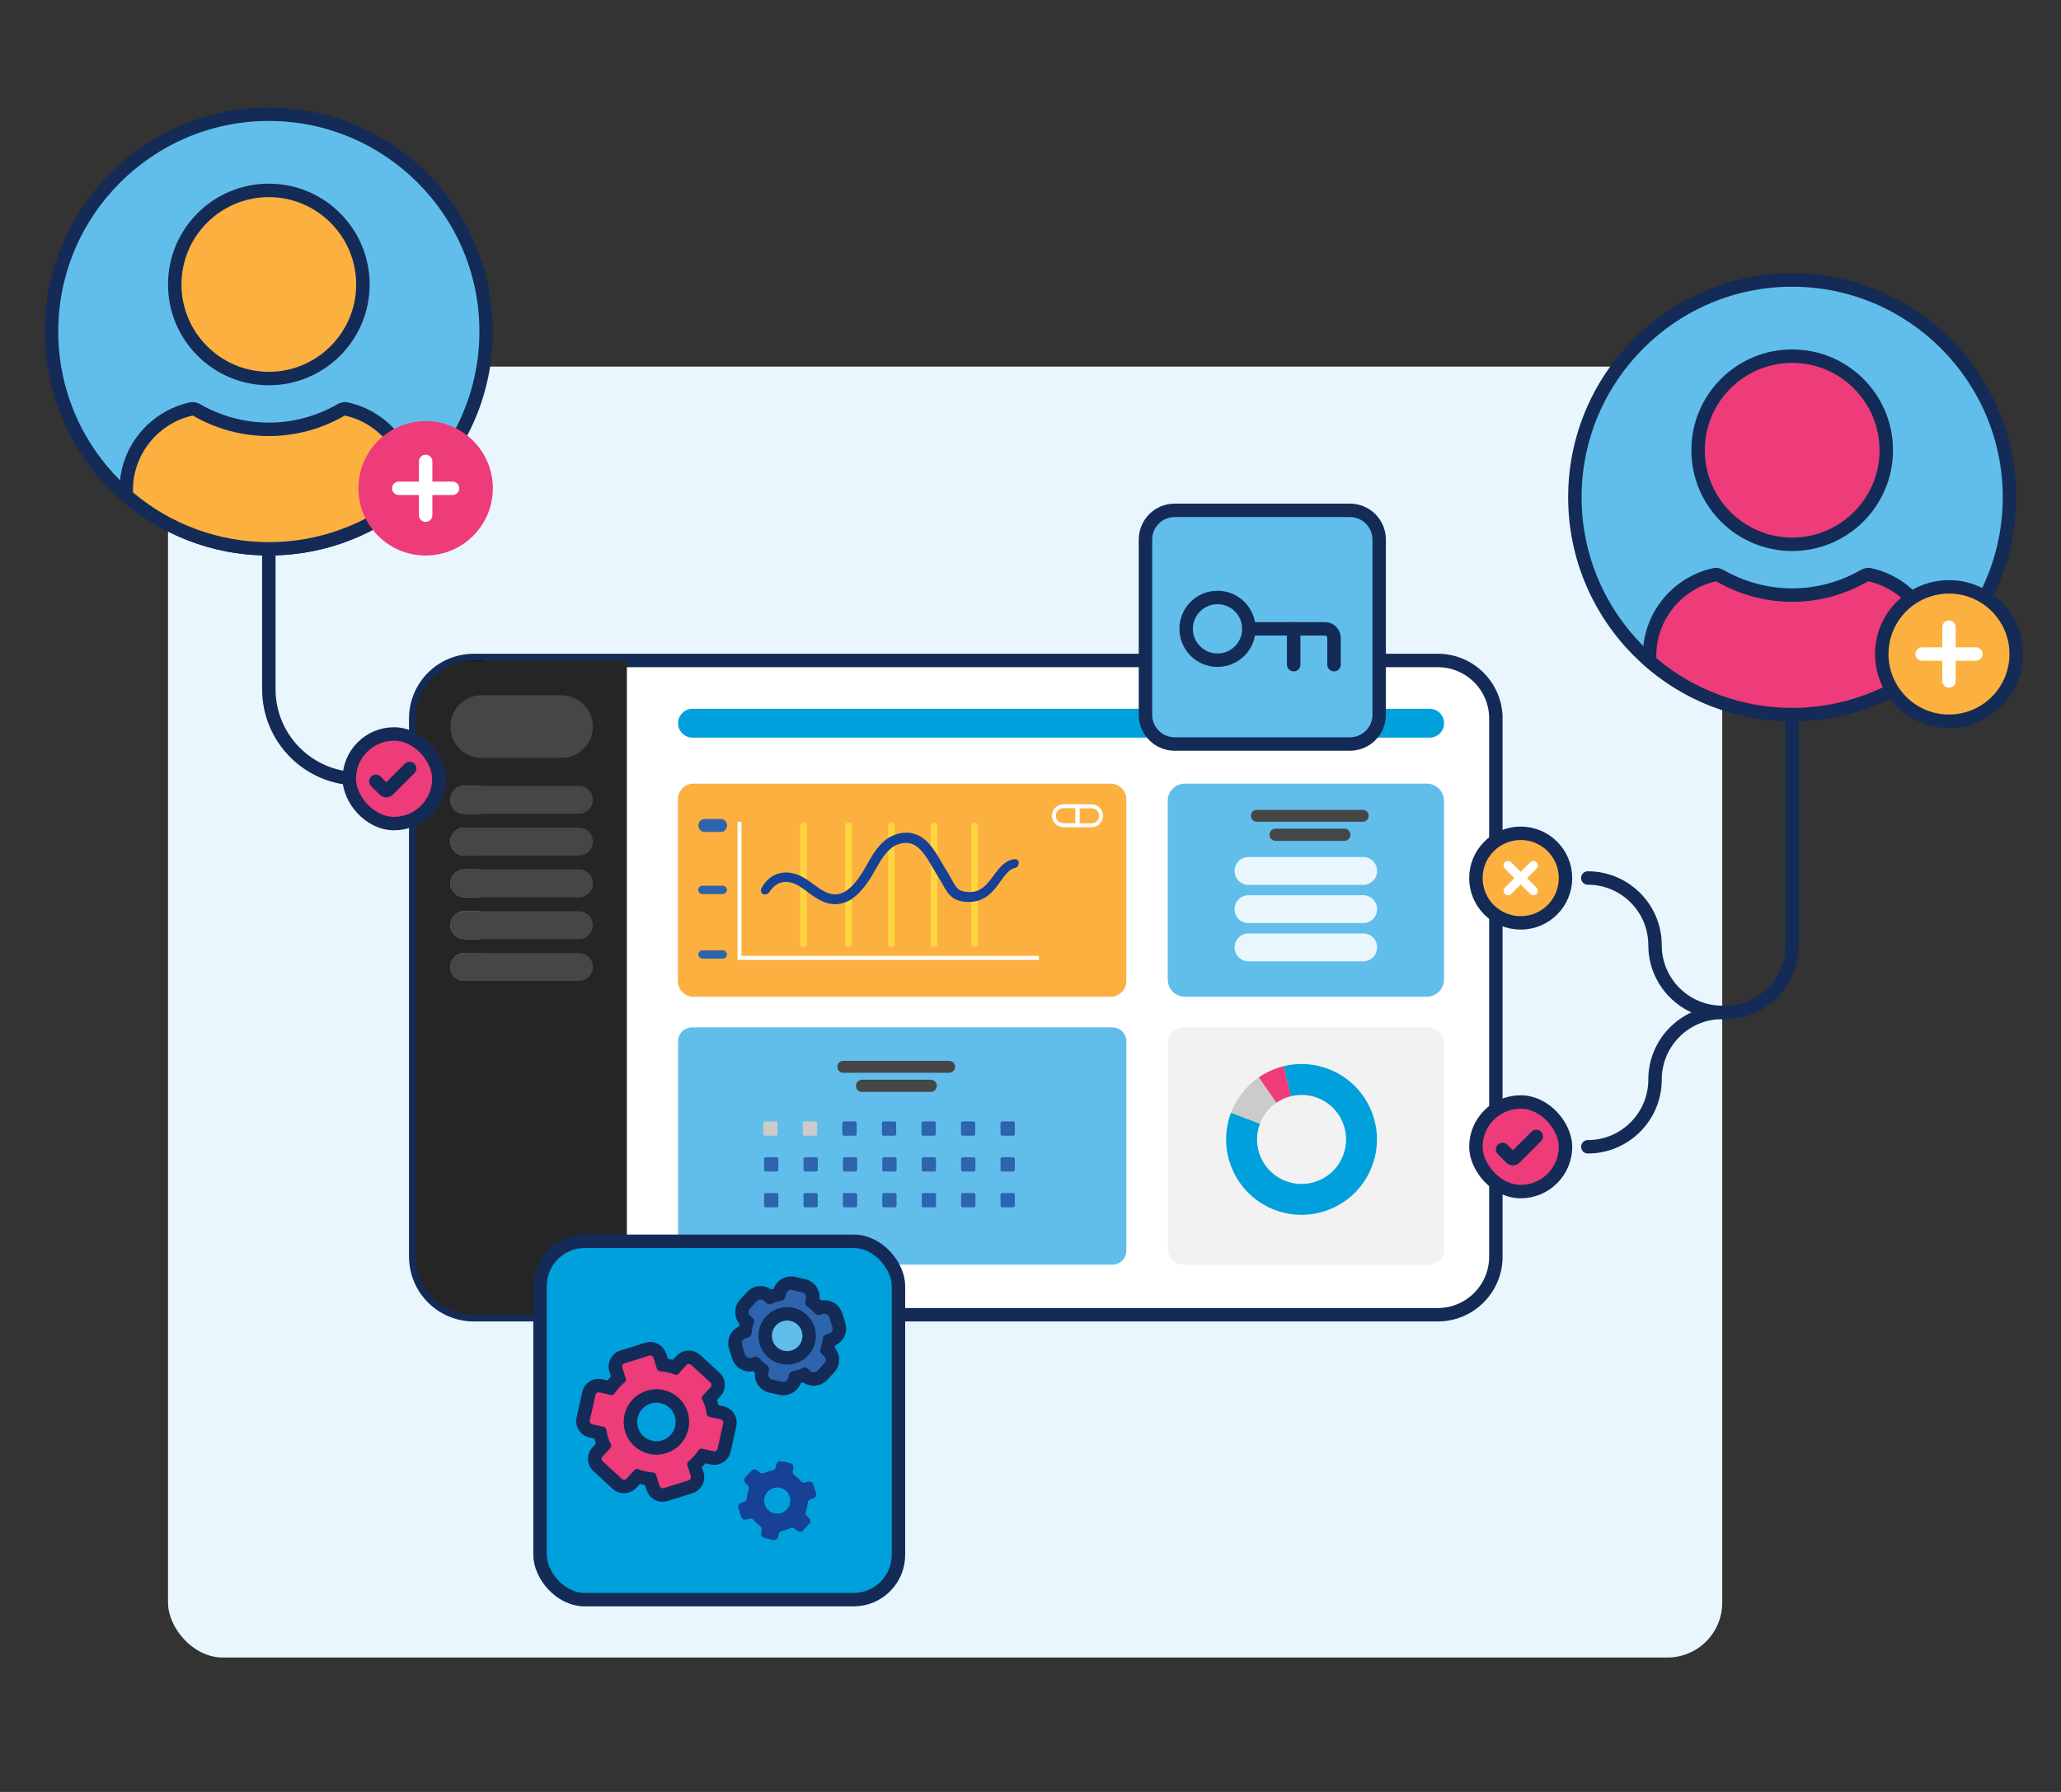 <?xml version="1.0" encoding="UTF-8"?><svg id="uuid-0cc4e171-45ce-4f19-9ac6-35baaba2861d" xmlns="http://www.w3.org/2000/svg" xmlns:xlink="http://www.w3.org/1999/xlink" viewBox="0 0 460 400"><rect x="0" y="0" width="460" height="400" fill="#333333" stroke="none"/><defs><clipPath id="uuid-473c1ed4-f353-4e9a-86f7-25d18b0c89a4"><rect x="91.29" y="145.92" width="244.07" height="149.06" fill="none"/></clipPath><clipPath id="uuid-96d5aea7-2330-4280-a8a4-b32466997384"><rect x="91.29" y="145.92" width="244.07" height="149.06" fill="none"/></clipPath><clipPath id="uuid-e2595326-bccd-4071-8b8d-30fb57e4f8dd"><rect x="119.03" y="275.58" width="83" height="83" fill="none"/></clipPath><clipPath id="uuid-e0d6703c-a62a-4d21-b0eb-a21c6c1157e8"><rect x="119.03" y="275.58" width="83" height="83" fill="none"/></clipPath></defs><rect x="37.5" y="81.83" width="346.89" height="288.17" rx="12.25" ry="12.25" fill="#eaf6fe"/><g id="uuid-415dff1d-1941-4136-9fcb-fe255028ff6f"><g clip-path="url(#uuid-473c1ed4-f353-4e9a-86f7-25d18b0c89a4)"><g clip-path="url(#uuid-96d5aea7-2330-4280-a8a4-b32466997384)"><path d="M320.9,293.48H105.76c-7.16,0-12.97-5.8-12.97-12.97v-120.12c0-7.16,5.81-12.96,12.97-12.96h215.14c7.16,0,12.97,5.8,12.97,12.96v120.12c0,7.16-5.81,12.97-12.97,12.97" fill="#fff"/><path d="M320.9,293.48H105.76c-7.16,0-12.97-5.8-12.97-12.97v-120.12c0-7.16,5.81-12.96,12.97-12.96h215.14c7.16,0,12.97,5.8,12.97,12.96v120.12c0,7.16-5.81,12.97-12.97,12.97" fill="none" stroke="#132b56" stroke-miterlimit="10" stroke-width="3"/><rect x="106.93" y="147.42" width="32.98" height="146.05" fill="#252525"/><path d="M129.22,181.64h-25.59c-1.72,0-3.11-1.39-3.11-3.11s1.39-3.11,3.11-3.11h25.59c1.72,0,3.11,1.39,3.11,3.11s-1.39,3.11-3.11,3.11" fill="#464646"/><path d="M129.22,190.97h-25.59c-1.72,0-3.11-1.39-3.11-3.11s1.39-3.11,3.11-3.11h25.59c1.72,0,3.11,1.39,3.11,3.11s-1.39,3.11-3.11,3.11" fill="#464646"/><path d="M129.22,200.3h-25.59c-1.72,0-3.11-1.39-3.11-3.11s1.39-3.11,3.11-3.11h25.59c1.72,0,3.11,1.39,3.11,3.11s-1.39,3.11-3.11,3.11" fill="#464646"/><path d="M129.22,209.63h-25.59c-1.72,0-3.11-1.39-3.11-3.11s1.39-3.11,3.11-3.11h25.59c1.72,0,3.11,1.39,3.11,3.11s-1.39,3.11-3.11,3.11" fill="#464646"/><path d="M129.22,218.96h-25.59c-1.72,0-3.11-1.39-3.11-3.11s1.39-3.11,3.11-3.11h25.59c1.72,0,3.11,1.39,3.11,3.11s-1.39,3.11-3.11,3.11" fill="#464646"/><path d="M318.44,222.5h-53.97c-2.12,0-3.84-1.72-3.84-3.85v-39.88c0-2.12,1.72-3.85,3.84-3.85h53.97c2.12,0,3.85,1.72,3.85,3.85v39.88c0,2.12-1.72,3.85-3.85,3.85" fill="#61beeb"/><path d="M247.89,222.5h-93.1c-1.93,0-3.49-1.56-3.49-3.49v-40.59c0-1.93,1.56-3.49,3.49-3.49h93.1c1.93,0,3.49,1.56,3.49,3.49v40.59c0,1.93-1.56,3.49-3.49,3.49" fill="#fbb040"/><path d="M248.28,282.3h-93.83c-1.72,0-3.11-1.39-3.11-3.11v-46.74c0-1.72,1.39-3.11,3.11-3.11h93.83c1.72,0,3.11,1.39,3.11,3.11v46.74c0,1.72-1.39,3.11-3.11,3.11" fill="#61beeb"/><path d="M318.79,282.3h-54.61c-1.95,0-3.53-1.58-3.53-3.53v-45.9c0-1.95,1.58-3.53,3.53-3.53h54.61c1.95,0,3.53,1.58,3.53,3.53v45.9c0,1.95-1.58,3.53-3.53,3.53" fill="#f2f2f2"/><path d="M226.51,192.76s-.06.03-.18.06c-.12.03-.3.09-.52.18-.45.19-1.06.59-1.68,1.28-.63.68-1.26,1.63-2.05,2.7-.4.53-.84,1.09-1.39,1.62-.27.27-.58.51-.91.75-.34.22-.7.43-1.09.6-.79.33-1.69.48-2.61.44-.46-.02-.93-.06-1.41-.18-.47-.1-.95-.3-1.36-.6-.42-.3-.77-.68-1.06-1.11-.29-.42-.56-.87-.81-1.33-.51-.92-1.03-1.84-1.63-2.77-.59-.94-1.13-1.93-1.74-2.91-.61-.97-1.28-1.94-2.13-2.75-.43-.4-.9-.76-1.43-1.03-.53-.27-1.11-.44-1.7-.5-.59-.06-1.21-.02-1.81.1-.6.13-1.18.35-1.72.65-1.08.62-1.96,1.53-2.69,2.51-.73.98-1.33,2.04-1.92,3.09-.58,1.05-1.19,2.07-1.86,3.02-.68.94-1.41,1.83-2.25,2.57-.22.18-.43.36-.65.52-.22.17-.46.31-.69.45-.48.26-.98.49-1.5.62-.26.08-.52.11-.78.15-.13.03-.26.02-.39.02-.13,0-.26.01-.39,0-.52-.02-1.03-.13-1.5-.28-.96-.31-1.78-.81-2.54-1.33-.75-.52-1.44-1.06-2.12-1.54-.67-.49-1.33-.92-2.01-1.22-.68-.31-1.36-.5-2-.57-.65-.07-1.26-.03-1.8.12-.14.02-.26.09-.39.13-.12.05-.25.08-.36.14-.22.12-.45.21-.64.35-.39.24-.69.53-.96.77-.12.13-.23.25-.33.36-.1.11-.2.21-.27.31-.15.19-.26.34-.34.44-.08.1-.12.15-.13.15,0,0,.03-.06.1-.16.07-.11.18-.26.31-.47.07-.11.16-.21.26-.32.1-.12.21-.24.33-.38.26-.25.56-.55.96-.8.18-.15.42-.25.65-.38.11-.07.25-.1.37-.16.13-.04.26-.11.4-.14.56-.16,1.19-.21,1.86-.15.67.06,1.37.25,2.07.56.7.3,1.38.74,2.06,1.22.68.48,1.38,1.02,2.13,1.52.75.5,1.56.99,2.48,1.28.46.14.94.24,1.43.26.12,0,.25,0,.37,0,.12,0,.25,0,.37-.02.25-.04.5-.07.74-.14.99-.25,1.91-.83,2.72-1.54.82-.72,1.53-1.59,2.2-2.52.66-.94,1.26-1.95,1.84-3,.59-1.05,1.19-2.12,1.94-3.13.74-1,1.65-1.95,2.79-2.6.57-.32,1.18-.55,1.81-.69.63-.13,1.28-.17,1.91-.11.64.06,1.26.25,1.82.53.56.28,1.06.66,1.51,1.08.89.85,1.57,1.84,2.18,2.82.61.99,1.16,1.98,1.73,2.91.59.93,1.13,1.88,1.63,2.79.51.9,1,1.81,1.78,2.36.38.28.81.46,1.26.56.45.12.9.15,1.35.18.89.05,1.76-.1,2.51-.4.38-.15.73-.35,1.05-.56.32-.23.62-.46.89-.72.54-.51.99-1.06,1.39-1.58.8-1.05,1.45-2,2.11-2.68.65-.69,1.29-1.08,1.75-1.25.23-.08.42-.13.54-.15.12-.02.19-.03.19-.03" fill="#2d64ad"/><path d="M178.08,196.2l-.35.7h0c.11.06.23.08.35.08h0c.4,0,.73-.3.78-.69.05-.39-.21-.76-.59-.86h0c-.39-.1-.79.11-.93.49s.03.8.39.98l.35-.7-.19.76h0l.19-.76v-.78h0v.78l.35-.7h0s-.35.7-.35.7l-.19.76.19-.76Z" fill="#132b56"/><path d="M177.99,196.39h0s0,0,0,0ZM202.79,187.04" fill="#132b56"/><path d="M177.99,196.39l.35-.7h0c-.37-.19-.82-.05-1.03.31s-.1.82.24,1.05h0c.34.22.79.16,1.04-.16.26-.31.23-.77-.05-1.05-.06-.06-.13-.11-.2-.15l-.35.7-.55.56.56-.55.44-.65h0s-.44.65-.44.65l-.35.7h0s.35-.7.35-.7l-.55.56.55-.56ZM202.79,187.04v-.78c-.21,0-.41.08-.56.23-.15.15-.23.35-.23.56s.08.41.23.56c.15.15.35.23.56.23s.41-.08.56-.23c.15-.15.23-.35.23-.56s-.08-.41-.23-.56c-.15-.15-.35-.23-.56-.23v.78-.78c-.21,0-.41.08-.56.23-.15.15-.23.35-.23.56s.08.41.23.56c.15.15.35.23.56.23s.41-.08.56-.23c.15-.15.23-.35.23-.56s-.08-.41-.23-.56c-.15-.15-.35-.23-.56-.23v.78Z" fill="#132b56"/><path d="M202.82,186.71v.78h0c.21,0,.41-.08.55-.23.15-.15.23-.35.23-.56s-.08-.41-.23-.56c-.15-.15-.35-.23-.55-.23h0c-.21,0-.41.08-.56.23-.15.15-.23.35-.23.56s.08.41.23.56c.15.15.35.23.56.23v-.78.78h0c.21,0,.41-.08.55-.23.15-.15.23-.35.23-.56s-.08-.41-.23-.56c-.15-.15-.35-.23-.55-.23h0c-.21,0-.41.08-.56.23-.15.15-.23.35-.23.56s.08.41.23.56c.15.15.35.23.56.23v-.78Z" fill="#132b56"/><polygon points="164.6 183.43 164.6 214.26 231.86 214.26 231.86 213.37 165.49 213.37 165.49 183.43 164.6 183.43" fill="#fff"/><path d="M237.35,179.97v-.44c-1.42,0-2.56,1.15-2.56,2.56s1.15,2.56,2.56,2.56h3.59v-5.13h-3.59v.89h2.7v3.35h-2.7c-.46,0-.88-.19-1.19-.49-.3-.31-.49-.72-.49-1.19s.19-.88.49-1.19c.31-.3.72-.49,1.19-.49v-.44Z" fill="#fff"/><path d="M243.63,179.97v-.44h-3.59v5.13h3.59c1.42,0,2.56-1.15,2.56-2.56,0-1.42-1.15-2.56-2.56-2.56v.89c.46,0,.88.19,1.19.49.3.31.49.72.49,1.19s-.19.88-.49,1.19c-.31.3-.72.49-1.19.49h-2.7v-3.35h2.7v-.44Z" fill="#fff"/><path d="M304.25,197.53h-25.59c-1.72,0-3.11-1.39-3.11-3.11s1.39-3.11,3.11-3.11h25.59c1.72,0,3.11,1.39,3.11,3.11s-1.39,3.11-3.11,3.11" fill="#eaf6fe"/><path d="M304.25,206.06h-25.59c-1.72,0-3.11-1.39-3.11-3.11s1.39-3.11,3.11-3.11h25.59c1.72,0,3.11,1.39,3.11,3.11s-1.39,3.11-3.11,3.11" fill="#eaf6fe"/><path d="M304.25,214.59h-25.59c-1.72,0-3.11-1.39-3.11-3.11s1.39-3.11,3.11-3.11h25.59c1.72,0,3.11,1.39,3.11,3.11s-1.39,3.11-3.11,3.11" fill="#eaf6fe"/><path d="M190.84,253.51h-2.47c-.2,0-.36-.16-.36-.36v-2.47c0-.2.16-.36.36-.36h2.47c.2,0,.36.16.36.36v2.47c0,.2-.16.36-.36.36" fill="#2d64ad"/><path d="M199.66,253.51h-2.47c-.2,0-.36-.16-.36-.36v-2.47c0-.2.16-.36.36-.36h2.47c.2,0,.36.16.36.36v2.47c0,.2-.16.36-.36.36" fill="#2d64ad"/><path d="M208.49,253.51h-2.47c-.2,0-.36-.16-.36-.36v-2.47c0-.2.16-.36.36-.36h2.47c.2,0,.36.16.36.36v2.47c0,.2-.16.36-.36.36" fill="#2d64ad"/><path d="M217.31,253.51h-2.47c-.2,0-.36-.16-.36-.36v-2.47c0-.2.16-.36.36-.36h2.47c.2,0,.36.16.36.36v2.47c0,.2-.16.36-.36.36" fill="#2d64ad"/><path d="M226.14,253.51h-2.47c-.2,0-.36-.16-.36-.36v-2.47c0-.2.16-.36.36-.36h2.47c.2,0,.36.16.36.36v2.47c0,.2-.16.36-.36.36" fill="#2d64ad"/><path d="M190.96,261.51h-2.47c-.2,0-.36-.16-.36-.36v-2.47c0-.2.16-.36.36-.36h2.47c.2,0,.36.16.36.36v2.47c0,.2-.16.36-.36.36" fill="#2d64ad"/><path d="M199.75,261.51h-2.47c-.2,0-.36-.16-.36-.36v-2.47c0-.2.16-.36.36-.36h2.47c.2,0,.36.16.36.36v2.47c0,.2-.16.36-.36.36" fill="#2d64ad"/><path d="M208.55,261.51h-2.47c-.2,0-.36-.16-.36-.36v-2.47c0-.2.16-.36.36-.36h2.47c.2,0,.36.16.36.36v2.47c0,.2-.16.36-.36.36" fill="#2d64ad"/><path d="M217.34,261.51h-2.47c-.2,0-.36-.16-.36-.36v-2.47c0-.2.16-.36.36-.36h2.47c.2,0,.36.16.36.36v2.47c0,.2-.16.36-.36.36" fill="#2d64ad"/><path d="M226.14,261.51h-2.47c-.2,0-.36-.16-.36-.36v-2.47c0-.2.16-.36.36-.36h2.47c.2,0,.36.16.36.36v2.47c0,.2-.16.36-.36.36" fill="#2d64ad"/><path d="M190.96,269.5h-2.47c-.2,0-.36-.16-.36-.36v-2.47c0-.2.16-.36.36-.36h2.47c.2,0,.36.16.36.36v2.47c0,.2-.16.36-.36.36" fill="#2d64ad"/><path d="M199.75,269.5h-2.47c-.2,0-.36-.16-.36-.36v-2.47c0-.2.16-.36.36-.36h2.47c.2,0,.36.16.36.36v2.47c0,.2-.16.36-.36.36" fill="#2d64ad"/><path d="M208.55,269.5h-2.47c-.2,0-.36-.16-.36-.36v-2.47c0-.2.16-.36.36-.36h2.47c.2,0,.36.16.36.36v2.47c0,.2-.16.36-.36.36" fill="#2d64ad"/><path d="M217.34,269.5h-2.47c-.2,0-.36-.16-.36-.36v-2.47c0-.2.16-.36.36-.36h2.47c.2,0,.36.16.36.36v2.47c0,.2-.16.36-.36.36" fill="#2d64ad"/><path d="M226.14,269.5h-2.47c-.2,0-.36-.16-.36-.36v-2.47c0-.2.16-.36.36-.36h2.47c.2,0,.36.16.36.36v2.47c0,.2-.16.36-.36.36" fill="#2d64ad"/><path d="M173.36,261.51h-2.47c-.2,0-.36-.16-.36-.36v-2.47c0-.2.16-.36.36-.36h2.47c.2,0,.36.16.36.36v2.47c0,.2-.16.36-.36.36" fill="#2d64ad"/><path d="M182.16,261.51h-2.47c-.2,0-.36-.16-.36-.36v-2.47c0-.2.16-.36.36-.36h2.47c.2,0,.36.16.36.36v2.47c0,.2-.16.36-.36.36" fill="#2d64ad"/><path d="M173.36,269.5h-2.47c-.2,0-.36-.16-.36-.36v-2.47c0-.2.16-.36.36-.36h2.47c.2,0,.36.16.36.36v2.47c0,.2-.16.36-.36.36" fill="#2d64ad"/><path d="M182.16,269.5h-2.47c-.2,0-.36-.16-.36-.36v-2.47c0-.2.16-.36.36-.36h2.47c.2,0,.36.16.36.36v2.47c0,.2-.16.36-.36.36" fill="#2d64ad"/><path d="M173.19,253.51h-2.47c-.2,0-.36-.16-.36-.36v-2.47c0-.2.16-.36.36-.36h2.47c.2,0,.36.16.36.36v2.47c0,.2-.16.36-.36.36" fill="#cbcbcb"/><path d="M182.01,253.51h-2.47c-.2,0-.36-.16-.36-.36v-2.47c0-.2.16-.36.36-.36h2.47c.2,0,.36.16.36.36v2.47c0,.2-.16.36-.36.36" fill="#cbcbcb"/><path d="M211.85,239.47h-23.63c-.74,0-1.33-.6-1.33-1.33s.6-1.33,1.33-1.33h23.63c.74,0,1.33.6,1.33,1.33s-.6,1.33-1.33,1.33" fill="#464646"/><path d="M207.76,243.74h-15.38c-.74,0-1.33-.6-1.33-1.33v-.06c0-.74.6-1.33,1.33-1.33h15.38c.74,0,1.33.6,1.33,1.33v.06c0,.74-.6,1.33-1.33,1.33" fill="#464646"/><path d="M304.15,183.44h-23.63c-.74,0-1.33-.6-1.33-1.33s.6-1.33,1.33-1.33h23.63c.74,0,1.33.6,1.33,1.33s-.6,1.33-1.33,1.33" fill="#464646"/><path d="M300.07,187.7h-15.38c-.74,0-1.33-.6-1.33-1.33v-.06c0-.74.6-1.33,1.33-1.33h15.38c.74,0,1.33.6,1.33,1.33v.06c0,.74-.6,1.33-1.33,1.33" fill="#464646"/><path d="M160.85,185.63h-3.55c-.74,0-1.33-.6-1.33-1.33v-.06c0-.74.6-1.33,1.33-1.33h3.55c.74,0,1.33.6,1.33,1.33v.06c0,.74-.6,1.33-1.33,1.33" fill="#2d64ad"/><path d="M160.85,185.63v-.09h-3.55c-.34,0-.65-.14-.88-.36-.23-.23-.36-.54-.36-.88v-.06c0-.34.14-.65.36-.88.23-.23.54-.36.88-.36h3.55c.34,0,.65.14.88.36.23.23.36.54.36.88v.06c0,.34-.14.65-.36.88-.23.23-.54.36-.88.36v.18c.78,0,1.42-.64,1.42-1.42v-.06c0-.79-.64-1.42-1.42-1.42h-3.55c-.79,0-1.42.64-1.42,1.42v.06c0,.78.64,1.42,1.42,1.42h3.55v-.09Z" fill="#2d64ad"/><path d="M161.31,199.48h-4.53c-.47,0-.84-.38-.84-.84s.38-.84.84-.84h4.53c.47,0,.84.38.84.84s-.38.84-.84.84" fill="#2d64ad"/><path d="M161.31,199.48v-.09h-4.53c-.21,0-.4-.08-.53-.22s-.22-.32-.22-.53.08-.4.22-.53c.14-.14.32-.22.53-.22h4.53c.21,0,.4.08.53.22.14.14.22.32.22.53s-.08.4-.22.53-.32.22-.53.22v.18c.51,0,.93-.42.93-.93s-.42-.93-.93-.93h-4.53c-.51,0-.93.42-.93.93s.42.93.93.93h4.53v-.09Z" fill="#2d64ad"/><path d="M161.32,213.9h-4.53c-.47,0-.84-.38-.84-.84s.38-.84.84-.84h4.53c.47,0,.84.38.84.84s-.38.84-.84.84" fill="#2d64ad"/><path d="M161.32,213.9v-.09h-4.53c-.21,0-.4-.08-.53-.22s-.22-.33-.22-.53.08-.4.22-.53c.14-.14.32-.22.53-.22h4.53c.21,0,.4.08.53.22.14.14.22.33.22.53s-.09.4-.22.53c-.14.14-.32.22-.53.22v.18c.51,0,.93-.42.93-.93s-.42-.93-.93-.93h-4.53c-.51,0-.93.42-.93.93s.42.93.93.93h4.53v-.09Z" fill="#2d64ad"/><path d="M107.7,147.6h-4.09c-6.14,1.02-10.81,6.36-10.81,12.79v120.12c0,7.16,5.8,12.97,12.97,12.97h1.94v-74.52h-4.07c-1.72,0-3.11-1.39-3.11-3.11s1.39-3.11,3.11-3.11h4.07v-3.11h-4.07c-1.72,0-3.11-1.39-3.11-3.11s1.39-3.11,3.11-3.11h4.07v-3.11h-4.07c-1.72,0-3.11-1.39-3.11-3.11s1.39-3.11,3.11-3.11h4.07v-3.11h-4.07c-1.72,0-3.11-1.39-3.11-3.11s1.39-3.11,3.11-3.11h4.07v-3.11h-4.07c-1.72,0-3.11-1.39-3.11-3.11s1.39-3.11,3.11-3.11h4.07v-27.82Z" fill="#252525"/><path d="M107.7,147.42h-1.94c-.73,0-1.45.06-2.15.18h4.09v-.18Z" fill="#0f0f0f"/><path d="M107.7,175.42h-4.07c-1.72,0-3.11,1.39-3.11,3.11s1.39,3.11,3.11,3.11h4.07v-6.22Z" fill="#464646"/><path d="M107.7,184.75h-4.07c-1.72,0-3.11,1.39-3.11,3.11s1.39,3.11,3.11,3.11h4.07v-6.22Z" fill="#464646"/><path d="M107.7,194.08h-4.07c-1.72,0-3.11,1.39-3.11,3.11s1.39,3.11,3.11,3.11h4.07v-6.22Z" fill="#464646"/><path d="M107.7,203.41h-4.07c-1.72,0-3.11,1.39-3.11,3.11s1.39,3.11,3.11,3.11h4.07v-6.22Z" fill="#464646"/><path d="M107.7,212.74h-4.07c-1.72,0-3.11,1.39-3.11,3.11s1.39,3.11,3.11,3.11h4.07v-6.22Z" fill="#464646"/><path d="M319.09,164.66h-164.53c-1.78,0-3.22-1.44-3.22-3.22s1.44-3.22,3.22-3.22h164.53c1.78,0,3.22,1.44,3.22,3.22s-1.44,3.22-3.22,3.22" fill="#00a0dc"/><path d="M125.34,169.18h-17.83c-3.86,0-6.99-3.13-6.99-6.99s3.13-6.99,6.99-6.99h17.83c3.86,0,6.99,3.13,6.99,6.99s-3.13,6.99-6.99,6.99" fill="#464646"/><path d="M179.33,211.47h0c-.42,0-.75-.34-.75-.75v-26.37c0-.42.34-.75.75-.75s.75.34.75.75v26.37c0,.42-.34.75-.75.75" fill="#ffd540"/><path d="M189.39,211.47h0c-.42,0-.75-.34-.75-.75v-26.37c0-.42.34-.75.75-.75s.75.34.75.75v26.37c0,.42-.34.75-.75.75" fill="#ffd540"/><path d="M198.94,211.47h0c-.42,0-.75-.34-.75-.75v-26.37c0-.42.34-.75.75-.75s.75.34.75.75v26.37c0,.42-.34.75-.75.75" fill="#ffd540"/><path d="M208.49,211.47h0c-.42,0-.75-.34-.75-.75v-26.37c0-.42.34-.75.75-.75s.75.34.75.75v26.37c0,.42-.34.75-.75.75" fill="#ffd540"/><path d="M217.54,211.47h0c-.42,0-.75-.34-.75-.75v-26.37c0-.42.34-.75.75-.75s.75.34.75.75v26.37c0,.42-.34.75-.75.75" fill="#ffd540"/><path d="M226.68,192.71l-.04-.07-.07-.05h-.05s-.02-.01-.02-.01h-.09s-.13.03-.13.03c-.15.02-.33.08-.57.16h0c-.49.19-1.15.59-1.82,1.3h0c-.67.7-1.32,1.65-2.12,2.69-.4.52-.84,1.06-1.37,1.56h0c-.26.25-.55.48-.86.7-.32.21-.66.4-1.02.55-.64.26-1.36.4-2.12.4-.11,0-.22,0-.32,0h0c-.45-.03-.89-.06-1.32-.17h0s0,0,0,0c-.43-.1-.84-.27-1.2-.53h0c-.73-.52-1.22-1.4-1.73-2.3-.5-.91-1.04-1.86-1.63-2.79-.57-.93-1.12-1.92-1.73-2.91-.62-.99-1.3-1.99-2.21-2.86h0c-.45-.43-.97-.82-1.55-1.11h0c-.58-.29-1.22-.49-1.88-.55-.21-.02-.41-.03-.62-.03-.45,0-.9.05-1.35.14h0c-.65.14-1.28.38-1.86.71h0c-1.17.67-2.09,1.63-2.84,2.65h0c-.76,1.02-1.37,2.1-1.95,3.15h0c-.57,1.05-1.17,2.05-1.83,2.98h0c-.66.93-1.37,1.79-2.17,2.49-.8.7-1.69,1.26-2.65,1.5h0s0,0,0,0c-.22.07-.46.1-.71.14h0s0,0,0,0c-.09.02-.2.01-.34.02-.11,0-.21,0-.3,0h-.06c-.47-.02-.94-.11-1.38-.25-.89-.28-1.69-.76-2.44-1.26h0c-.74-.5-1.44-1.03-2.12-1.52h0c-.68-.49-1.38-.93-2.1-1.24-.71-.31-1.43-.51-2.12-.57h0c-.19-.02-.38-.03-.57-.03-.48,0-.94.06-1.36.18h0c-.17.04-.3.1-.41.14h0s0,0,0,0c-.11.05-.25.08-.39.17h0c-.21.12-.44.22-.65.38-.42.27-.72.58-.98.82h0s0,.01,0,.01c-.12.14-.23.26-.33.38h0c-.09.11-.19.22-.27.34h0c-.14.2-.24.36-.31.47h0s-.08.12-.08.12l-.02.05v.03s-.02.07-.02.07v.18h.18l.09-.02.04-.03.06-.06.08-.1h0c.08-.1.19-.25.34-.45h0s0,0,0,0c.05-.08.15-.18.25-.29.1-.11.21-.23.33-.36.27-.24.55-.51.92-.74h0s0-.01,0-.01c.15-.12.37-.21.61-.34h0s0,0,0,0c.08-.05.2-.08.34-.13.14-.05.25-.1.35-.12h0s.01,0,.01,0c.35-.1.73-.14,1.14-.14.19,0,.39.01.59.03.63.07,1.29.26,1.95.55h0c.66.29,1.31.72,1.98,1.2h0c.67.48,1.36,1.02,2.12,1.55h0c.76.52,1.6,1.03,2.59,1.35h0c.49.15,1.01.26,1.55.29h.1c.11,0,.21,0,.31,0h0c.11,0,.25,0,.41-.03h0c.25-.04.53-.07.8-.15h0s.01,0,.01,0h0c.54-.13,1.05-.37,1.53-.63h0s0,0,0,0c.23-.14.47-.28.7-.46h0s0,0,0,0c.24-.16.45-.35.66-.52h0c.86-.75,1.6-1.65,2.28-2.6h0c.68-.96,1.29-1.98,1.87-3.04h0c.59-1.04,1.18-2.1,1.91-3.07.72-.97,1.58-1.86,2.63-2.46.53-.29,1.09-.51,1.67-.63.4-.08.81-.13,1.21-.13.18,0,.36,0,.54.03h0c.57.05,1.13.22,1.64.48h0c.51.26.97.6,1.39,1,.84.79,1.5,1.75,2.11,2.72.6.97,1.15,1.96,1.74,2.91h0c.6.92,1.12,1.84,1.63,2.76h0c.26.46.52.91.82,1.35.3.44.67.84,1.11,1.15.43.31.93.52,1.42.63h0s0,0,0,0c.49.12.97.16,1.44.18.1,0,.2,0,.3,0,.84,0,1.66-.16,2.39-.46.41-.17.78-.39,1.12-.61h0s0,0,0,0c.33-.24.64-.49.92-.76h0c.56-.54,1.01-1.11,1.41-1.64h0c.79-1.07,1.43-2.02,2.04-2.69h0c.6-.67,1.2-1.05,1.62-1.23.22-.09.39-.15.49-.17h0s0,0,0,0l.14-.04.05-.02.03-.02.03-.03.03-.04.02-.09v-.05Z" fill="#132b56"/><polygon points="181.52 200.12 181.52 200.11 181.52 200.11 181.52 200.12" fill="#164194"/><path d="M181.52,200.11h0s0,0,0,0Z" fill="#164194"/><path d="M227.44,192.52v-.03s-.08-.17-.08-.17l-.04-.07c-.06-.1-.14-.2-.24-.27l-.07-.05c-.08-.06-.17-.09-.26-.12h-.05s-.14-.03-.14-.03h-.02s-.12,0-.12,0h-.09s-.05.02-.05.02l-.13.02s0,0-.02,0c-.23.04-.44.1-.68.19h-.01s0,0,0,0h0c-.62.24-1.36.71-2.1,1.48h0s0,0,0,0c0,0,0,0,0,0h0s0,0,0,0c-.73.77-1.39,1.73-2.17,2.75-.4.51-.81,1.02-1.29,1.46h-.01c-.21.22-.47.42-.76.62-.29.19-.58.35-.87.47-.54.22-1.17.34-1.82.34-.09,0-.19,0-.28,0-.43-.02-.82-.06-1.16-.15h0s-.04,0-.04,0h0c-.33-.07-.64-.21-.91-.4h-.01c-.26-.19-.51-.46-.75-.82-.25-.35-.49-.78-.74-1.23-.5-.91-1.04-1.87-1.65-2.82-.56-.9-1.1-1.9-1.73-2.91,0,0,0,0,0,0-.63-1-1.34-2.06-2.32-3h0,0s-.01-.01-.01-.01t0,0h0c-.49-.47-1.06-.91-1.73-1.24h0s0,0,0,0h0s0,0,0,0h0c-.66-.34-1.39-.56-2.16-.63-.23-.02-.46-.03-.69-.03-.51,0-1.01.05-1.51.16h0s0,0,0,0c-.73.16-1.44.43-2.09.79h0s0,0,0,0c-1.3.74-2.29,1.79-3.09,2.86h0c-.8,1.07-1.42,2.18-2.01,3.23h0,0c-.56,1.04-1.15,2.01-1.78,2.91-.64.9-1.31,1.71-2.05,2.36-.74.65-1.54,1.13-2.32,1.33h-.01s0,0,0,0h-.02s0,0,0,0h-.02c-.12.05-.32.07-.59.11h0s-.03,0-.03,0c-.01,0-.09,0-.21,0-.13,0-.23,0-.28,0h-.04c-.39-.02-.78-.09-1.18-.22-.78-.25-1.51-.68-2.23-1.16-.72-.49-1.4-1.01-2.11-1.51t0,0c-.7-.5-1.44-.97-2.23-1.32-.78-.34-1.58-.56-2.36-.64h0c-.22-.02-.43-.03-.64-.03-.53,0-1.04.07-1.52.2h0s-.01,0-.02,0c-.01,0-.02,0-.04,0,0,0,0,0,0,0-.24.06-.41.14-.42.14h-.01s0,0,0,0l-.05.02h0s0,0,0,0c-.01.01-.22.06-.47.2,0,0,0,0,0,0-.14.08-.4.19-.69.4h0c-.5.32-.85.68-1.09.91l-.02.02h0s-.04.05-.04.05h0c-.12.15-.23.27-.33.39h0,0c-.07.09-.19.22-.31.41,0,0,0,0,0,0-.14.2-.24.36-.31.47v.02s-.09.12-.09.12l-.03.05-.02.04-.03.06v.03s-.07.18-.07.18v.07s-.03.14-.03.14v.18c0,.21.08.41.23.56.15.15.35.23.56.23h.18l.19-.02.09-.02c.1-.02.19-.07.27-.12l.04-.03.12-.11.06-.07.03-.04.08-.1h0s.01-.02.01-.02c.08-.1.19-.25.34-.44h0s0-.01,0-.01h0s0-.01,0-.01h0s.01-.02.01-.02c0,0,.08-.09.18-.2.09-.1.19-.21.3-.33.27-.24.51-.47.79-.63h0s.06-.05.06-.05h0s.01-.02.01-.02c0-.01.2-.11.48-.25h0s0,0,0,0c0,0,.01,0,.02,0h.01s.09-.04.21-.08c.09-.03.16-.06.21-.07h.04s.01-.02.01-.02h0s.02,0,.02,0h.01s.03-.01.03-.01c.27-.07.59-.12.93-.12.16,0,.33,0,.51.03.53.06,1.12.22,1.71.49h0c.58.26,1.19.65,1.84,1.12h0c.65.47,1.35,1.02,2.14,1.56h0c.78.54,1.69,1.09,2.78,1.45h0s0,0,0,0h.01c.54.17,1.12.3,1.75.33h0s.03,0,.03,0h.09s.01,0,.01,0c.13,0,.24,0,.32,0h.04s.22,0,.47-.03c0,0,0,0,0,0,.23-.03.53-.07.88-.17h0s0,0,.01,0c0,0,0,0,0,0h0s0,0,0,0h0s.01,0,.02,0c.6-.15,1.14-.4,1.62-.66h0s0,0,0,0c.02,0,.03-.02.05-.02h0s.04-.02.04-.02c.2-.12.45-.27.71-.47h0s.02-.01.03-.02c0,0,0,0,0,0t0,0h0s0,0,0-.01h0c.27-.19.5-.39.69-.55h0s.01-.01.01-.01c.92-.81,1.7-1.75,2.4-2.73h0s0,0,0,0v-.02s.01,0,.01,0c.69-.98,1.32-2.03,1.9-3.09h0c.58-1.04,1.17-2.07,1.85-2.98,0,0,0,0,0,0,.68-.91,1.47-1.72,2.39-2.24.46-.26.95-.44,1.44-.55.35-.07.7-.11,1.05-.11.16,0,.31,0,.47.02h0c.47.04.93.18,1.36.4h0s0,0,0,0c.42.21.82.51,1.2.87.76.72,1.39,1.62,1.98,2.56.59.94,1.14,1.93,1.74,2.91l1.89-1.18-1.89,1.19c.58.9,1.1,1.8,1.6,2.71,0,0,0,0,0,0,.26.47.54.94.86,1.41h0s0,0,0,0t0,0c.34.5.77.97,1.29,1.34,0,0,0,0,0,0,0,0,0,0,0,0h0c.52.37,1.1.62,1.68.75h0s0,0,0,0h0s0,0,0,0c0,0,0,0,.01,0h0c.57.14,1.1.17,1.57.2h.04c.1,0,.2,0,.3,0,.94,0,1.86-.18,2.69-.52.46-.19.86-.43,1.22-.67h0s0,0,0,0h0s.01-.01.02-.02h0s.03-.02.03-.02h0s.02-.01.03-.02h0s0,0,0,0h0c.34-.25.67-.51.98-.81h0s0,0,0,0h0s0,0,0,0c0,0,0,0,0,0,.61-.58,1.08-1.18,1.48-1.72h0s0,0,0,0h0c.8-1.09,1.44-2.04,1.99-2.62h0c.53-.6,1.04-.92,1.34-1.04.19-.08.35-.13.36-.13h.02s0,0,0,0h0s.03,0,.03,0l.14-.04h.04s.05-.03.05-.03l.09-.04.03-.02.13-.08.04-.03.14-.14.03-.04c.06-.08.11-.18.14-.28l.02-.09.03-.2v-.03c0-.07-.01-.15-.03-.22" fill="#164194"/><polygon points="178.39 195.48 178.39 195.48 178.39 195.48 178.39 195.48" fill="#164194"/><path d="M288.13,244.7c4.62-1.14,9.52,1.17,11.48,5.68,2.19,5.03-.11,10.89-5.14,13.08-5.03,2.19-10.89-.11-13.08-5.14-1.08-2.48-1.07-5.15-.18-7.5l-6.45-2.45c-1.51,3.97-1.52,8.5.31,12.7,3.71,8.52,13.63,12.42,22.15,8.7,8.52-3.71,12.42-13.63,8.7-22.15-3.33-7.63-11.63-11.55-19.45-9.62l1.65,6.7Z" fill="#00a0dc"/><path d="M284.87,246.16l-3.91-5.68c-2.88,1.98-5,4.76-6.2,7.9l6.45,2.45c.7-1.85,1.96-3.49,3.66-4.66" fill="#cbcbcb"/><path d="M280.96,240.48l3.91,5.68c.51-.35,1.07-.66,1.66-.92.52-.23,1.06-.41,1.6-.54l-1.65-6.7c-.91.23-1.81.53-2.7.92-1,.44-1.94.96-2.81,1.56" fill="#ee3b7a"/></g></g></g><path d="M60,122.5c-26.74,0-48.5-21.76-48.5-48.5S33.26,25.5,60,25.5s48.5,21.76,48.5,48.5-21.76,48.5-48.5,48.5Z" fill="#61beeb"/><path d="M60,27c25.92,0,47,21.08,47,47s-21.08,47-47,47S13,99.92,13,74,34.08,27,60,27M60,24c-27.61,0-50,22.39-50,50s22.39,50,50,50,50-22.39,50-50-22.39-50-50-50h0Z" fill="#132b56"/><path d="M60,84.5c-11.58,0-21-9.42-21-21s9.42-21,21-21,21,9.42,21,21-9.42,21-21,21Z" fill="#fbb040"/><path d="M60,44c10.75,0,19.5,8.75,19.5,19.5s-8.75,19.5-19.5,19.5-19.5-8.75-19.5-19.5,8.75-19.5,19.5-19.5M60,41c-12.43,0-22.5,10.07-22.5,22.5s10.07,22.5,22.5,22.5,22.5-10.07,22.5-22.5-10.07-22.5-22.5-22.5h0Z" fill="#132b56"/><path d="M60,122.5c-11.72,0-23-4.23-31.83-11.92v-1.25c0-8.62,6.11-16.21,14.53-18.05.09-.02.19-.03.29-.03.31,0,.64.1.97.28,4.89,2.81,10.44,4.29,16.05,4.29s11.16-1.48,16.05-4.29c.32-.19.66-.28.97-.28.1,0,.19,0,.28.03,8.42,1.84,14.54,9.43,14.54,18.05v1.25c-8.83,7.69-20.11,11.92-31.83,11.92Z" fill="#fbb040"/><path d="M42.98,92.76s.1.02.22.09c5.12,2.94,10.92,4.49,16.79,4.49s11.68-1.55,16.8-4.49c.1-.06.18-.08.21-.08,7.72,1.7,13.33,8.67,13.33,16.58v.56c-8.48,7.17-19.2,11.11-30.33,11.11s-21.86-3.94-30.33-11.11v-.56c0-7.92,5.62-14.89,13.32-16.58M77.02,89.76c-.6,0-1.19.18-1.72.48-4.51,2.59-9.72,4.09-15.3,4.09s-10.79-1.5-15.3-4.09c-.53-.3-1.12-.48-1.72-.48-.2,0-.4.02-.6.06-8.98,1.96-15.71,9.94-15.71,19.51v1.92c8.85,7.92,20.53,12.74,33.33,12.74s24.49-4.82,33.33-12.74v-1.92c0-9.57-6.73-17.55-15.71-19.51-.2-.04-.4-.06-.6-.06h0Z" fill="#132b56"/><circle cx="95" cy="109" r="15" fill="#ee3b7a"/><line x1="95" y1="115" x2="95" y2="103" fill="none" stroke="#fff" stroke-linecap="round" stroke-linejoin="round" stroke-width="3"/><line x1="89" y1="109" x2="101" y2="109" fill="none" stroke="#fff" stroke-linecap="round" stroke-linejoin="round" stroke-width="3"/><path d="M83.96,173.84h-3.96c-11.05,0-20-8.95-20-20v-30.04" fill="none" stroke="#132b56" stroke-linecap="round" stroke-miterlimit="10" stroke-width="3"/><path d="M400,159.5c-26.74,0-48.5-21.76-48.5-48.5s21.76-48.5,48.5-48.5,48.5,21.76,48.5,48.5-21.76,48.5-48.5,48.5Z" fill="#61beeb"/><path d="M400,64c25.92,0,47,21.08,47,47s-21.08,47-47,47-47-21.08-47-47,21.08-47,47-47M400,61c-27.61,0-50,22.39-50,50s22.39,50,50,50,50-22.39,50-50-22.39-50-50-50h0Z" fill="#132b56"/><path d="M400,121.5c-11.58,0-21-9.42-21-21s9.42-21,21-21,21,9.42,21,21-9.42,21-21,21Z" fill="#ee3b7a"/><path d="M400,81c10.75,0,19.5,8.75,19.5,19.5s-8.75,19.5-19.5,19.5-19.5-8.75-19.5-19.5,8.75-19.5,19.5-19.5M400,78c-12.43,0-22.5,10.07-22.5,22.5s10.07,22.5,22.5,22.5,22.5-10.07,22.5-22.5-10.07-22.5-22.5-22.5h0Z" fill="#132b56"/><path d="M400,159.5c-11.73,0-23-4.23-31.83-11.92v-1.25c0-8.62,6.11-16.21,14.53-18.05.09-.02.19-.03.28-.03.31,0,.64.1.97.28,4.89,2.81,10.44,4.29,16.05,4.29s11.16-1.48,16.05-4.29c.32-.19.66-.28.97-.28.1,0,.19,0,.29.03,8.42,1.84,14.53,9.43,14.53,18.05v1.25c-8.83,7.69-20.11,11.92-31.83,11.92Z" fill="#ee3b7a"/><path d="M382.98,129.76s.1.02.22.09c5.12,2.94,10.92,4.49,16.79,4.49s11.68-1.55,16.8-4.49c.1-.06.18-.08.21-.08,7.72,1.7,13.33,8.67,13.33,16.58v.56c-8.48,7.17-19.2,11.11-30.33,11.11s-21.86-3.94-30.33-11.11v-.56c0-7.92,5.62-14.89,13.32-16.58M417.02,126.76c-.6,0-1.19.18-1.72.48-4.51,2.59-9.72,4.09-15.3,4.09s-10.79-1.5-15.3-4.09c-.53-.3-1.12-.48-1.72-.48-.2,0-.4.02-.6.06-8.98,1.96-15.71,9.94-15.71,19.51v1.92c8.85,7.92,20.53,12.74,33.33,12.74s24.49-4.82,33.33-12.74v-1.92c0-9.57-6.73-17.55-15.71-19.51-.2-.04-.4-.06-.6-.06h0Z" fill="#132b56"/><circle cx="435" cy="146" r="15" fill="#fbb040" stroke="#132b56" stroke-miterlimit="10" stroke-width="3"/><line x1="435" y1="152" x2="435" y2="140" fill="none" stroke="#fff" stroke-linecap="round" stroke-linejoin="round" stroke-width="3"/><line x1="429" y1="146" x2="441" y2="146" fill="none" stroke="#fff" stroke-linecap="round" stroke-linejoin="round" stroke-width="3"/><path d="M354.39,195.99h0c8.28,0,15,6.72,15,15h0c0,8.28,6.72,15,15,15h.66s-.04,0-.04,0c8.28,0,15-6.72,15-15v-51.19" fill="none" stroke="#132b56" stroke-linecap="round" stroke-miterlimit="10" stroke-width="3"/><path d="M354.39,255.99h0c8.28,0,15-6.72,15-15h0c0-8.28,6.72-15,15-15" fill="none" stroke="#132b56" stroke-linecap="round" stroke-miterlimit="10" stroke-width="3"/><circle cx="339.41" cy="196.01" r="10" fill="#fbb040" stroke="#132b56" stroke-miterlimit="10" stroke-width="3"/><line x1="336.58" y1="198.84" x2="342.24" y2="193.18" fill="none" stroke="#fff" stroke-linecap="round" stroke-linejoin="round" stroke-width="2"/><line x1="336.58" y1="193.18" x2="342.24" y2="198.84" fill="none" stroke="#fff" stroke-linecap="round" stroke-linejoin="round" stroke-width="2"/><rect x="329.41" y="245.99" width="20" height="20" rx="10" ry="10" fill="#ee3b7a" stroke="#132b56" stroke-miterlimit="10" stroke-width="3"/><path d="M335.36,256.57l1.91,1.91c.23.23.59.23.82,0l4.8-4.8" fill="none" stroke="#132b56" stroke-linecap="round" stroke-miterlimit="10" stroke-width="3"/><rect x="77.95" y="163.84" width="20" height="20" rx="10" ry="10" fill="#ee3b7a" stroke="#132b56" stroke-miterlimit="10" stroke-width="3"/><path d="M83.9,174.42l1.91,1.91c.23.23.59.23.82,0l4.8-4.8" fill="none" stroke="#132b56" stroke-linecap="round" stroke-miterlimit="10" stroke-width="3"/><path d="M301.3,166.08h-39.12c-3.6,0-6.52-2.92-6.52-6.52v-39.12c0-3.6,2.92-6.52,6.52-6.52h39.12c3.6,0,6.52,2.92,6.52,6.52v39.12c0,3.6-2.92,6.52-6.52,6.52" fill="#61beeb" stroke="#132b56" stroke-miterlimit="10" stroke-width="3"/><circle cx="271.74" cy="140.37" r="7" fill="none" stroke="#132b56" stroke-linecap="round" stroke-linejoin="round" stroke-width="3"/><path d="M278.74,140.37h17c1.1,0,2,.9,2,2v6" fill="none" stroke="#132b56" stroke-linecap="round" stroke-linejoin="round" stroke-width="3"/><line x1="288.74" y1="140.37" x2="288.74" y2="148.37" fill="none" stroke="#132b56" stroke-linecap="round" stroke-linejoin="round" stroke-width="3"/><g id="uuid-1eb00f79-e3aa-411a-9ba8-72eb1737bcd7"><g clip-path="url(#uuid-e2595326-bccd-4071-8b8d-30fb57e4f8dd)"><g clip-path="url(#uuid-e0d6703c-a62a-4d21-b0eb-a21c6c1157e8)"><path d="M190.53,357.08h-60c-5.52,0-10-4.48-10-10v-60c0-5.52,4.48-10,10-10h60c5.52,0,10,4.48,10,10v60c0,5.52-4.48,10-10,10" fill="#00a0dc"/><rect x="120.53" y="277.08" width="80" height="80" rx="10" ry="10" fill="none" stroke="#132b56" stroke-miterlimit="10" stroke-width="3"/><path d="M147.89,333.75c-.98,0-1.83-.63-2.13-1.56l-.64-2.02c-.94-.1-1.87-.31-2.77-.62l-1.43,1.56c-.42.46-1.02.72-1.64.72-.56,0-1.1-.21-1.51-.59l-4.3-3.95c-.91-.83-.97-2.25-.14-3.15l1.42-1.55c-.2-.44-.37-.89-.51-1.34-.14-.44-.26-.9-.35-1.39l-2.05-.46c-.58-.13-1.08-.48-1.4-.98-.32-.5-.42-1.1-.29-1.68l1.27-5.7c.22-1.01,1.14-1.75,2.18-1.75.16,0,.33.02.49.05l2.07.46c.56-.77,1.2-1.47,1.91-2.09l-.64-2.02c-.18-.57-.13-1.17.15-1.7.28-.53.74-.92,1.31-1.1l5.57-1.75c.22-.07.44-.1.67-.1.98,0,1.83.63,2.13,1.56l.64,2.02c.94.1,1.87.31,2.77.62l1.43-1.56c.42-.46,1.02-.72,1.64-.72.56,0,1.1.21,1.51.59l4.3,3.95c.44.4.69.95.72,1.55.02.59-.18,1.16-.59,1.6l-1.42,1.55c.2.44.37.89.51,1.33.14.45.26.91.34,1.39l2.05.46c1.2.27,1.96,1.46,1.69,2.66l-1.27,5.71c-.23,1.01-1.14,1.75-2.18,1.75-.16,0-.33-.02-.49-.05l-2.07-.46c-.56.77-1.2,1.47-1.91,2.09l.63,2.02c.18.57.13,1.17-.15,1.7-.28.53-.74.92-1.31,1.1l-5.57,1.75c-.22.07-.44.1-.67.1M146.52,311.6c-.59,0-1.18.09-1.74.27-1.48.46-2.69,1.48-3.4,2.85-.72,1.38-.86,2.95-.39,4.43.77,2.43,2.99,4.06,5.53,4.06.59,0,1.17-.09,1.74-.27,1.48-.47,2.69-1.48,3.41-2.85.72-1.38.85-2.95.39-4.42-.76-2.43-2.99-4.06-5.53-4.06" fill="#ee3b7a"/><path d="M145.14,302.56c.31,0,.6.2.7.51l.79,2.51c.09.29.35.48.66.51,1.15.08,2.27.33,3.33.75.09.03.18.05.28.05.2,0,.39-.08.53-.23l1.79-1.95c.14-.16.34-.24.54-.24.18,0,.35.06.49.19l4.31,3.95c.3.27.32.73.05,1.03l-1.77,1.93c-.21.23-.25.56-.11.83.25.5.47,1.03.64,1.58.17.55.3,1.11.38,1.67.05.31.26.55.57.62l2.56.57c.39.09.64.48.55.87l-1.27,5.7c-.08.34-.38.57-.71.57-.05,0-.1,0-.16-.02l-2.58-.57c-.05-.01-.1-.02-.15-.02-.24,0-.47.12-.61.33-.63.94-1.4,1.79-2.3,2.52-.24.19-.34.5-.25.79l.79,2.51c.12.39-.09.8-.48.92l-5.57,1.75c-.07.02-.15.03-.22.03-.31,0-.6-.2-.7-.51l-.79-2.51c-.09-.29-.35-.48-.66-.5-1.15-.08-2.27-.33-3.33-.75-.09-.03-.19-.05-.28-.05-.2,0-.39.08-.53.23l-1.79,1.95c-.14.16-.34.24-.54.24-.18,0-.35-.06-.49-.19l-4.31-3.95c-.3-.27-.32-.74-.04-1.03l1.77-1.93c.21-.23.25-.56.11-.83-.25-.5-.47-1.03-.64-1.59-.17-.55-.3-1.11-.38-1.67-.05-.31-.26-.55-.57-.62l-2.56-.57c-.39-.09-.64-.48-.55-.87l1.27-5.7c.07-.34.38-.57.71-.57.05,0,.11,0,.16.02l2.58.57c.05.01.1.02.16.02.24,0,.47-.12.61-.33.63-.94,1.4-1.79,2.3-2.52.24-.19.34-.5.25-.79l-.79-2.51c-.12-.39.09-.8.48-.92l5.57-1.75c.07-.02.15-.03.22-.03M146.51,324.72c.73,0,1.46-.11,2.19-.34,3.85-1.21,5.99-5.31,4.78-9.16-.98-3.12-3.86-5.11-6.97-5.11-.73,0-1.46.11-2.19.34-3.85,1.21-5.99,5.31-4.77,9.16.98,3.12,3.86,5.11,6.97,5.11M145.14,299.56c-.38,0-.76.06-1.12.17l-5.57,1.75c-1.96.62-3.06,2.72-2.44,4.68l.35,1.12c-.28.28-.54.57-.8.87l-1.15-.26c-.27-.06-.54-.09-.81-.09-1.76,0-3.26,1.2-3.64,2.92l-1.27,5.7c-.22.97-.04,1.97.49,2.81.53.84,1.36,1.42,2.34,1.64l1.12.25c.05.2.11.39.17.58s.12.38.19.57l-.78.85c-.67.73-1.02,1.69-.98,2.68.04,1,.47,1.92,1.2,2.59l4.31,3.95c.69.63,1.59.98,2.52.98,1.04,0,2.04-.44,2.75-1.21l.8-.87c.38.1.76.19,1.15.26l.35,1.12c.49,1.56,1.92,2.61,3.56,2.61.38,0,.76-.06,1.12-.17l5.57-1.75c.95-.3,1.73-.95,2.19-1.83.46-.88.55-1.89.25-2.84l-.35-1.12c.28-.28.54-.57.8-.87l1.15.25c.27.06.54.09.81.09,1.76,0,3.26-1.2,3.64-2.92l1.27-5.7c.22-.97.04-1.97-.49-2.81-.53-.84-1.37-1.42-2.34-1.64l-1.12-.25c-.05-.2-.11-.39-.17-.58-.06-.19-.12-.38-.19-.57l.78-.85c1.39-1.51,1.29-3.88-.23-5.27l-4.31-3.95c-.69-.63-1.59-.98-2.52-.98-1.04,0-2.04.44-2.75,1.21l-.8.87c-.38-.1-.77-.19-1.15-.26l-.35-1.12c-.49-1.56-1.92-2.61-3.56-2.61M146.51,321.72c-1.89,0-3.54-1.21-4.1-3.01-.71-2.26.55-4.68,2.81-5.4.42-.13.86-.2,1.29-.2,1.89,0,3.54,1.21,4.1,3.01.71,2.26-.55,4.69-2.81,5.4-.42.13-.86.2-1.29.2" fill="#132b56"/><path d="M182.13,333.26l-.58-1.86c-.16-.51-.71-.8-1.22-.64l-.55.17c-.37.12-.78,0-1.03-.3-.2-.25-.42-.48-.66-.7-.24-.22-.49-.42-.75-.6-.32-.22-.47-.62-.39-1l.12-.56c.12-.52-.21-1.05-.74-1.16l-1.9-.42c-.53-.12-1.05.22-1.16.74l-.12.53c-.09.39-.39.71-.78.78-.62.1-1.23.29-1.81.57-.35.17-.76.13-1.04-.13l-.45-.42c-.4-.36-1.01-.34-1.38.06l-1.32,1.43c-.36.4-.34,1.01.06,1.38l.45.42c.28.26.36.67.22,1.03-.22.6-.36,1.23-.41,1.86-.03.4-.33.73-.71.85l-.52.16c-.51.16-.8.71-.64,1.22l.58,1.86c.16.51.71.8,1.22.64l.55-.17c.37-.12.78,0,1.03.3.2.25.42.48.66.7.24.22.49.42.76.6.32.22.47.62.39,1l-.13.56c-.12.52.22,1.04.74,1.16l1.9.42c.53.12,1.05-.21,1.16-.74l.12-.53c.09-.39.39-.71.78-.77.62-.1,1.23-.29,1.81-.57.35-.17.76-.13,1.04.13l.45.42c.4.36,1.01.34,1.38-.06l1.32-1.43c.36-.4.34-1.01-.06-1.38l-.45-.42c-.28-.26-.36-.67-.22-1.03.22-.6.36-1.23.41-1.86.03-.4.32-.73.71-.85l.52-.16c.51-.16.8-.71.64-1.22M175.63,336.94c-1.09,1.19-2.94,1.27-4.13.18-1.19-1.09-1.27-2.94-.18-4.13,1.09-1.19,2.94-1.27,4.13-.18,1.19,1.09,1.27,2.94.18,4.13" fill="#164194"/><path d="M174.83,309.95c-.19,0-.39-.02-.58-.06l-2.22-.49c-.69-.15-1.27-.56-1.65-1.16-.38-.59-.5-1.3-.35-1.99l.09-.42c-.29-.21-.57-.44-.83-.67-.26-.24-.51-.49-.74-.77l-.4.13c-.26.08-.52.12-.79.12-1.16,0-2.17-.74-2.51-1.85l-.68-2.17c-.21-.67-.15-1.38.18-2.01s.88-1.09,1.55-1.3l.41-.13c.08-.71.23-1.41.46-2.08l-.31-.29c-.52-.48-.82-1.13-.85-1.83-.03-.7.22-1.38.69-1.9l1.54-1.67c.5-.54,1.21-.85,1.94-.85.66,0,1.29.25,1.78.69l.31.29c.65-.29,1.33-.5,2.03-.64l.09-.42c.26-1.2,1.35-2.06,2.57-2.06.19,0,.38.02.57.06l2.22.49c.69.15,1.27.56,1.65,1.16.38.59.5,1.3.35,1.98l-.09.42c.29.21.57.44.83.68.26.24.51.49.74.76l.41-.13c.26-.08.52-.12.79-.12,1.16,0,2.17.74,2.51,1.85l.68,2.17c.21.67.15,1.38-.18,2.01-.33.62-.88,1.09-1.55,1.3l-.41.13c-.07.71-.23,1.41-.46,2.08l.31.29c1.07.98,1.14,2.65.16,3.72l-1.54,1.68c-.5.54-1.2.85-1.94.85-.66,0-1.29-.25-1.78-.69l-.31-.29c-.65.29-1.33.5-2.03.63l-.09.42c-.26,1.2-1.35,2.06-2.57,2.06" fill="#2d64ad"/><path d="M176.56,287.94c.08,0,.16,0,.25.03l2.22.49c.61.14,1,.74.86,1.36l-.15.66c-.1.44.07.91.45,1.17.31.21.6.44.88.69.28.26.53.53.77.82.21.26.53.4.86.4.11,0,.23-.02.34-.05l.64-.2c.11-.04.23-.05.34-.05.48,0,.93.31,1.08.8l.68,2.17c.19.6-.14,1.24-.74,1.43l-.61.19c-.44.14-.79.52-.82.99-.06.73-.21,1.46-.47,2.17-.16.42-.07.9.26,1.2l.53.49c.46.42.49,1.14.07,1.6l-1.54,1.67c-.22.24-.53.37-.84.37-.28,0-.55-.1-.77-.3l-.53-.49c-.2-.18-.45-.27-.71-.27-.17,0-.35.04-.51.12-.68.32-1.39.54-2.12.66-.46.08-.81.45-.91.9l-.14.62c-.12.53-.59.89-1.11.89-.08,0-.17,0-.25-.03l-2.22-.49c-.61-.14-1-.74-.86-1.36l.15-.66c.1-.44-.07-.91-.45-1.17-.31-.21-.6-.44-.88-.69-.28-.26-.53-.53-.77-.82-.21-.26-.53-.4-.86-.4-.12,0-.23.02-.35.05l-.64.2c-.11.04-.23.05-.34.05-.48,0-.93-.31-1.08-.8l-.68-2.17c-.19-.6.14-1.24.74-1.42l.61-.19c.44-.14.79-.52.82-.99.06-.74.21-1.47.48-2.17.16-.42.07-.89-.26-1.2l-.53-.49c-.46-.42-.49-1.14-.07-1.61l1.54-1.67c.22-.24.53-.37.84-.37.27,0,.55.1.77.3l.53.49c.2.18.45.27.71.27.17,0,.35-.04.51-.12.68-.32,1.39-.54,2.12-.66.46-.07.81-.45.91-.9l.14-.62c.12-.53.59-.89,1.11-.89M176.56,284.94c-1.78,0-3.31,1.1-3.89,2.74-.17.05-.34.1-.51.16-.69-.49-1.52-.76-2.39-.76-1.16,0-2.27.49-3.05,1.34l-1.54,1.67c-1.42,1.55-1.44,3.9-.11,5.47-.04.17-.08.35-.12.53-.83.38-1.51,1.02-1.94,1.85-.51.98-.61,2.1-.28,3.15l.68,2.17c.54,1.73,2.13,2.9,3.95,2.9.24,0,.49-.02.73-.07.07.06.13.13.2.19.07.06.13.12.2.18-.08.91.13,1.81.63,2.59.59.93,1.51,1.58,2.59,1.82l2.22.49c.29.07.6.1.9.1,1.78,0,3.31-1.1,3.89-2.74.17-.05.34-.1.51-.16.69.49,1.53.76,2.39.76,1.16,0,2.27-.49,3.05-1.34l1.54-1.67c1.42-1.55,1.44-3.9.11-5.47.04-.17.08-.35.12-.53,1.86-.86,2.85-2.99,2.22-5l-.68-2.17c-.54-1.73-2.13-2.9-3.94-2.9-.24,0-.49.02-.73.06-.07-.06-.13-.13-.2-.19-.07-.06-.13-.12-.2-.18.08-.91-.13-1.81-.63-2.59-.59-.93-1.51-1.58-2.59-1.82l-2.22-.49c-.3-.07-.6-.1-.9-.1" fill="#132b56"/><path d="M175.69,303.1c-1.23,0-2.41-.46-3.32-1.29-.97-.89-1.53-2.1-1.59-3.41-.06-1.31.4-2.56,1.29-3.53.93-1.01,2.24-1.59,3.62-1.59,1.23,0,2.41.46,3.32,1.29.97.88,1.53,2.09,1.59,3.4.06,1.31-.4,2.56-1.29,3.53-.93,1.01-2.24,1.59-3.62,1.59" fill="#61beeb"/><path d="M175.69,294.78c.82,0,1.65.3,2.3.9,1.39,1.27,1.48,3.43.21,4.82-.67.73-1.59,1.1-2.51,1.1-.82,0-1.65-.3-2.3-.9-1.39-1.27-1.48-3.43-.21-4.82.67-.73,1.59-1.1,2.51-1.1M175.69,291.78h0c-1.79,0-3.51.76-4.72,2.08-2.39,2.6-2.21,6.66.39,9.05,1.19,1.09,2.72,1.69,4.33,1.69,1.79,0,3.51-.76,4.72-2.08,2.39-2.6,2.21-6.67-.39-9.05-1.19-1.09-2.72-1.69-4.33-1.69" fill="#132b56"/></g></g></g><rect x="206.15" y="275.58" width="83" height="83" fill="none"/></svg>